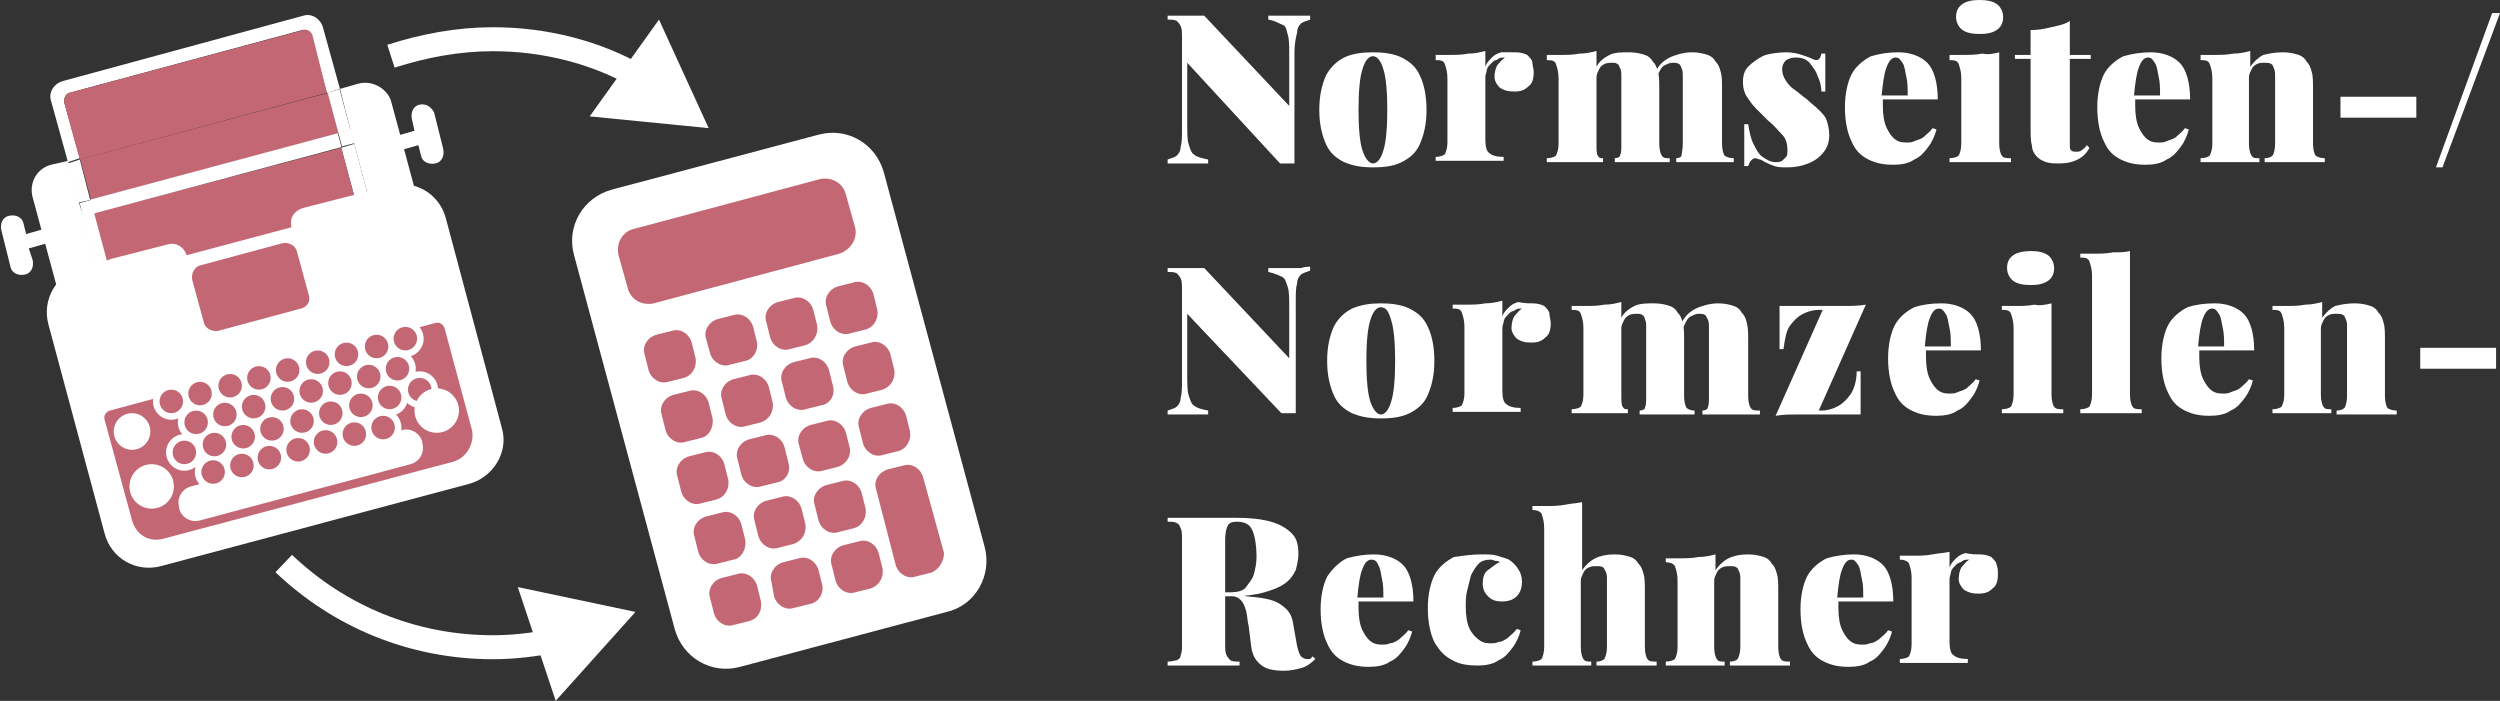 <?xml version="1.0" encoding="UTF-8"?>
<svg xmlns="http://www.w3.org/2000/svg" height="53.6" viewBox="0 0 191.2 53.6" width="191.2">
  <rect x="0" y="0" width="191.2" height="53.6" fill="#333333" stroke="none"/>
  <path d="m72.4 46.8-15.8 4.2c-2.2.6-4.4-.7-5-2.9l-7.7-28.6c-.6-2.2.7-4.4 2.9-5l15.8-4.2c2.2-.6 4.4.7 5 2.9l7.7 28.6c.6 2.2-.7 4.5-2.9 5z" fill="#fff"></path>
  <path d="m64.2 19.4-14.2 3.8c-.9.2-1.8-.3-2-1.2l-.7-2.5c-.2-.9.3-1.8 1.2-2l14.2-3.8c.9-.2 1.8.3 2 1.2l.7 2.5c.2.8-.3 1.7-1.2 2z" fill="#c46774"></path>
  <path d="m57.3 47.5-1.2.3c-.6.2-1.3-.2-1.5-.9l-.3-1.2c-.2-.6.2-1.3.9-1.5l1.2-.3c.6-.2 1.3.2 1.5.9l.3 1.2c.1.7-.2 1.3-.9 1.5z" fill="#c46774"></path>
  <path d="m61.9 46.2-1.2.3c-.6.2-1.3-.2-1.5-.9l-.2-1.1c-.2-.6.2-1.3.9-1.5l1.2-.3c.6-.2 1.3.2 1.5.9l.3 1.2c.1.6-.3 1.3-1 1.4z" fill="#c46774"></path>
  <path d="m66.6 45-1.2.3c-.6.2-1.3-.2-1.5-.9l-.3-1.2c-.2-.6.2-1.3.9-1.5l1.2-.3c.6-.2 1.3.2 1.5.9l.3 1.2c.1.7-.3 1.3-.9 1.5z" fill="#c46774"></path>
  <path d="m56.1 42.8-1.2.3c-.6.2-1.3-.2-1.5-.9l-.3-1.2c-.2-.6.2-1.3.9-1.5l1.2-.3c.6-.2 1.3.2 1.5.9l.3 1.2c.1.7-.3 1.4-.9 1.5z" fill="#c46774"></path>
  <path d="m60.7 41.6-1.2.3c-.6.2-1.3-.2-1.5-.9l-.3-1.2c-.2-.6.2-1.3.9-1.5l1.2-.3c.6-.2 1.3.2 1.5.9l.3 1.2c.1.7-.3 1.3-.9 1.5z" fill="#c46774"></path>
  <path d="m65.3 40.4-1.2.3c-.6.2-1.3-.2-1.5-.9l-.3-1.2c-.2-.6.2-1.3.9-1.5l1.2-.3c.6-.2 1.3.2 1.5.9l.3 1.2c.1.6-.2 1.3-.9 1.5z" fill="#c46774"></path>
  <path d="m71.2 43.8-1.2.3c-.6.2-1.3-.2-1.5-.9l-1.5-5.8c-.2-.6.2-1.3.9-1.5l1.2-.3c.6-.2 1.3.2 1.5.9l1.6 5.8c0 .6-.4 1.3-1 1.5z" fill="#c46774"></path>
  <path d="m54.8 38.2-1.2.3c-.6.2-1.3-.2-1.5-.9l-.3-1.2c-.2-.6.2-1.3.9-1.5l1.2-.3c.6-.2 1.3.2 1.5.9l.3 1.2c.1.6-.2 1.3-.9 1.5z" fill="#c46774"></path>
  <path d="m59.4 36.9-1.2.3c-.6.2-1.3-.2-1.5-.9l-.3-1.2c-.2-.6.2-1.3.9-1.5l1.2-.3c.6-.2 1.3.2 1.5.9l.3 1.2c.2.7-.2 1.4-.9 1.5z" fill="#c46774"></path>
  <path d="m64.1 35.7-1.2.3c-.6.2-1.3-.2-1.5-.9l-.3-1.1c-.2-.6.2-1.3.9-1.5l1.2-.3c.6-.2 1.3.2 1.5.9l.3 1.2c.1.6-.3 1.2-.9 1.4z" fill="#c46774"></path>
  <path d="m68.7 34.5-1.2.3c-.6.2-1.3-.2-1.5-.9l-.3-1.2c-.2-.6.2-1.3.9-1.5l1.2-.3c.6-.2 1.3.2 1.5.9l.3 1.2c.1.6-.2 1.3-.9 1.5z" fill="#c46774"></path>
  <path d="m53.6 33.5-1.2.3c-.6.2-1.3-.2-1.5-.9l-.3-1.2c-.2-.6.2-1.3.9-1.5l1.2-.3c.6-.2 1.3.2 1.5.9l.3 1.2c.1.7-.3 1.4-.9 1.5z" fill="#c46774"></path>
  <path d="m58.2 32.3-1.2.3c-.6.2-1.3-.2-1.5-.9l-.3-1.2c-.2-.6.2-1.3.9-1.5l1.2-.3c.6-.2 1.3.2 1.5.9l.3 1.2c.1.7-.3 1.3-.9 1.5z" fill="#c46774"></path>
  <path d="m62.8 31-1.2.3c-.6.2-1.3-.2-1.5-.9l-.3-1.2c-.2-.6.2-1.3.9-1.5l1.2-.3c.6-.2 1.3.2 1.5.9l.3 1.2c.2.7-.2 1.4-.9 1.5z" fill="#c46774"></path>
  <path d="m67.5 29.8-1.2.3c-.6.2-1.3-.2-1.5-.9l-.3-1.2c-.2-.6.2-1.3.9-1.5l1.2-.3c.6-.2 1.3.2 1.5.9l.3 1.2c.1.7-.3 1.3-.9 1.5z" fill="#c46774"></path>
  <path d="m52.3 28.9-1.2.3c-.6.2-1.3-.2-1.5-.9l-.3-1.2c-.2-.6.2-1.3.9-1.5l1.2-.3c.6-.2 1.3.2 1.5.9l.3 1.2c.1.6-.2 1.3-.9 1.5z" fill="#c46774"></path>
  <path d="m57 27.6-1.2.3c-.6.2-1.3-.2-1.5-.9l-.3-1.1c-.2-.6.2-1.3.9-1.5l1.2-.3c.6-.2 1.3.2 1.5.9l.3 1.2c.1.6-.3 1.3-.9 1.4z" fill="#c46774"></path>
  <path d="m61.6 26.4-1.2.3c-.6.2-1.3-.2-1.5-.9l-.3-1.2c-.2-.6.2-1.3.9-1.5l1.2-.3c.6-.2 1.3.2 1.5.9l.3 1.2c.1.7-.3 1.3-.9 1.5z" fill="#c46774"></path>
  <path d="m66.2 25.2-1.2.3c-.6.2-1.3-.2-1.5-.9l-.3-1.2c-.2-.6.2-1.3.9-1.5l1.2-.3c.6-.2 1.3.2 1.5.9l.3 1.2c.1.6-.2 1.3-.9 1.5z" fill="#c46774"></path>
  <path d="m35.9 37-23.6 6.3c-1.9.5-3.8-.6-4.3-2.5l-4.3-16c-.5-1.9.6-3.8 2.5-4.3l23.6-6.3c1.9-.5 3.8.6 4.3 2.5l4.3 16.1c.5 1.8-.7 3.7-2.5 4.2z" fill="#fff"></path>
  <path d="m34.7 35.3-22.2 5.9c-1.1.3-2.1-.3-2.4-1.4l-2.1-7.7c-.1-.3.1-.6.4-.7l24.9-6.7c.3-.1.6.1.7.4l2.1 7.8c.2 1-.4 2.1-1.4 2.4z" fill="#c46774"></path>
  <path d="m31.4 35.5-16.1 4.3c-.7.2-1.4-.2-1.6-.9v-.1c-.2-.7.2-1.4.9-1.6l16.1-4.3c.7-.2 1.4.2 1.6.9v.1c.2.7-.2 1.4-.9 1.6z" fill="#fff"></path>
  <path d="m3.4 17.5-1.4.4-.2-.8c-.1-.5-.6-.7-1.1-.6-.5.1-.7.6-.6 1.1l.7 2.8c.1.5.6.7 1.1.6s.7-.6.6-1.1l-.3-.9 1.4-.4z" fill="#fff"></path>
  <path d="m32.1 8c-.5.1-.7.6-.6 1.1l.2.9-1.4.4.3 1.1 1.4-.4.2.8c.1.5.6.7 1.1.6s.7-.6.6-1.1l-.7-2.8c-.2-.4-.6-.7-1.1-.6z" fill="#fff"></path>
  <path d="m4.9 7.8c0-.3.1-.6.4-.7l17.8-4.8c.3-.1.6.1.7.4l1.2 4.4 1-.3-1.3-4.7c-.2-.7-.9-1.1-1.5-.9l-18.4 5c-.7.2-1.1.9-.9 1.5l1.3 4.7.9-.3z" fill="#fff"></path>
  <path d="m27.4 6.4-1.4.4.8 3.1.3 1.1 1 3.8c.2.7-.2 1.4-.9 1.5l-18.4 4.9c-.7.2-1.4-.2-1.5-.9l-2.1-8-1.3.3c-1.1.3-1.7 1.4-1.4 2.5l2.7 10c.3 1.1 1.4 1.7 2.5 1.4l23.5-6.3c1.1-.3 1.7-1.4 1.4-2.5l-2.7-10c-.3-.9-1.4-1.6-2.5-1.3z" fill="#fff"></path>
  <path d="m25.4 6.9h1v3.2h-1z" fill="#fff" transform="matrix(.966 -.259 .259 .966 -1.318 6.999)"></path>
  <path d="m8.8 21.2 18.4-4.9c.7-.2 1.1-.9.9-1.5l-1-3.8-1 .3 1.1 4.1c.1.4-.1.7-.5.8l-17.5 4.7c-.4.1-.7-.1-.8-.5l-1.1-4.1-.9.2-.4-1 .9-.2-.8-3.1-.9.3 2.1 8c.2.5.9.9 1.5.7z" fill="#fff"></path>
  <path d="m23.9 2.7c-.1-.3-.4-.5-.7-.4l-17.9 4.8c-.3.1-.4.4-.4.7l1.2 4.4 18.9-5.1z" fill="#c46774"></path>
  <path d="m8.3 20.4c.1.4.5.6.8.5l17.6-4.7c.4-.1.6-.5.5-.8l-1.1-4.1-18.9 5z" fill="#c46774"></path>
  <path d="m6.2 9.6h19.6v3.2h-19.6z" fill="#c46774" transform="matrix(.966 -.259 .259 .966 -2.346 4.517)"></path>
  <path d="m26 10h1v1.1h-1z" fill="#fff" transform="matrix(.966 -.259 .259 .966 -1.837 7.214)"></path>
  <path d="m6.2 15.4h.9v1.1h-.9z" fill="#fff" transform="matrix(.966 -.259 .259 .966 -3.889 2.259)"></path>
  <path d="m6.7 12.7h19.6v1.1h-19.6z" fill="#fff" transform="matrix(.966 -.259 .259 .966 -2.865 4.732)"></path>
  <path d="m13.7 22.3-4.3 1.1c-.7.2-1.3-.2-1.5-.9l-.3-1.2c-.2-.7.2-1.3.9-1.5l4.3-1.1c.7-.2 1.3.2 1.5.9l.3 1.2c.1.7-.3 1.4-.9 1.5z" fill="#fff"></path>
  <path d="m28.4 18.4-4.3 1.1c-.7.2-1.3-.2-1.5-.9l-.3-1.2c-.2-.7.2-1.3.9-1.5l4.3-1.1c.7-.2 1.3.2 1.5.9l.3 1.2c.1.7-.3 1.3-.9 1.5z" fill="#fff"></path>
  <path d="m23 23.6-6.3 1.7c-.5.1-1-.2-1.1-.6l-.9-3.3c-.1-.5.2-1 .6-1.1l6.3-1.7c.5-.1 1 .2 1.1.6l.9 3.3c.2.5-.1 1-.6 1.1z" fill="#c46774"></path>
  <path d="m32.7 24.9.5 6.6c0 .1 0 .1-.1.2l-18.8 5c-.1 0-.1 0-.2-.1l-2.9-5.9" fill="#c46774"></path>
  <g fill="#fff">
    <circle cx="13.1" cy="30.7" r="1.4"></circle>
    <circle cx="15.3" cy="30.1" r="1.4"></circle>
    <circle cx="17.6" cy="29.5" r="1.4"></circle>
    <circle cx="19.8" cy="28.9" r="1.4"></circle>
    <circle cx="22" cy="28.3" r="1.4"></circle>
    <circle cx="24.3" cy="27.7" r="1.4"></circle>
    <circle cx="26.5" cy="27.1" r="1.4"></circle>
    <circle cx="28.8" cy="26.5" r="1.4"></circle>
    <circle cx="31" cy="25.9" r="1.4"></circle>
    <circle cx="14.1" cy="34.6" r="1.4"></circle>
    <circle cx="16.4" cy="34" r="1.4"></circle>
    <circle cx="18.6" cy="33.4" r="1.4"></circle>
    <circle cx="20.8" cy="32.8" r="1.4"></circle>
    <circle cx="23.1" cy="32.2" r="1.4"></circle>
    <circle cx="25.3" cy="31.6" r="1.4"></circle>
    <circle cx="27.6" cy="31" r="1.4"></circle>
    <circle cx="29.8" cy="30.4" r="1.4"></circle>
    <circle cx="32.1" cy="29.8" r="1.4"></circle>
    <circle cx="16.3" cy="36.1" r="1.4"></circle>
    <circle cx="18.5" cy="35.6" r="1.4"></circle>
    <circle cx="20.6" cy="35" r="1.4"></circle>
    <circle cx="22.8" cy="34.4" r="1.4"></circle>
    <circle cx="24.9" cy="33.8" r="1.4"></circle>
    <circle cx="27.1" cy="33.2" r="1.4"></circle>
    <circle cx="29.3" cy="32.7" r="1.4"></circle>
    <circle cx="15" cy="32.3" r="1.4"></circle>
    <circle cx="17.2" cy="31.7" r="1.4"></circle>
    <circle cx="19.4" cy="31.1" r="1.4"></circle>
    <circle cx="21.6" cy="30.5" r="1.4"></circle>
    <circle cx="23.8" cy="29.9" r="1.4"></circle>
    <circle cx="26" cy="29.3" r="1.4"></circle>
    <circle cx="28.2" cy="28.8" r="1.4"></circle>
    <circle cx="30.4" cy="28.2" r="1.4"></circle>
  </g>
  <circle cx="13.1" cy="30.7" fill="#c46774" r=".9"></circle>
  <circle cx="15.3" cy="30.1" fill="#c46774" r=".9"></circle>
  <circle cx="17.6" cy="29.5" fill="#c46774" r=".9"></circle>
  <circle cx="19.8" cy="28.9" fill="#c46774" r=".9"></circle>
  <circle cx="22" cy="28.3" fill="#c46774" r=".9"></circle>
  <circle cx="24.3" cy="27.7" fill="#c46774" r=".9"></circle>
  <circle cx="26.5" cy="27.1" fill="#c46774" r=".9"></circle>
  <circle cx="28.8" cy="26.5" fill="#c46774" r=".9"></circle>
  <circle cx="31" cy="25.9" fill="#c46774" r=".9"></circle>
  <circle cx="16.3" cy="36.1" fill="#c46774" r=".9"></circle>
  <circle cx="18.5" cy="35.6" fill="#c46774" r=".9"></circle>
  <circle cx="20.6" cy="35" fill="#c46774" r=".9"></circle>
  <circle cx="22.8" cy="34.4" fill="#c46774" r=".9"></circle>
  <circle cx="24.9" cy="33.8" fill="#c46774" r=".9"></circle>
  <circle cx="29.3" cy="32.7" fill="#c46774" r=".9"></circle>
  <circle cx="27.1" cy="33.2" fill="#c46774" r=".9"></circle>
  <circle cx="14.1" cy="34.6" fill="#c46774" r=".9"></circle>
  <circle cx="16.4" cy="34" fill="#c46774" r=".9"></circle>
  <circle cx="18.6" cy="33.4" fill="#c46774" r=".9"></circle>
  <circle cx="20.8" cy="32.8" fill="#c46774" r=".9"></circle>
  <circle cx="23.1" cy="32.2" fill="#c46774" r=".9"></circle>
  <circle cx="25.3" cy="31.6" fill="#c46774" r=".9"></circle>
  <circle cx="27.6" cy="31" fill="#c46774" r=".9"></circle>
  <circle cx="29.8" cy="30.4" fill="#c46774" r=".9"></circle>
  <circle cx="32.1" cy="29.8" fill="#c46774" r=".9"></circle>
  <circle cx="15" cy="32.3" fill="#c46774" r=".9"></circle>
  <circle cx="17.2" cy="31.7" fill="#c46774" r=".9"></circle>
  <circle cx="19.4" cy="31.1" fill="#c46774" r=".9"></circle>
  <circle cx="21.6" cy="30.5" fill="#c46774" r=".9"></circle>
  <circle cx="23.8" cy="29.9" fill="#c46774" r=".9"></circle>
  <circle cx="26" cy="29.3" fill="#c46774" r=".9"></circle>
  <circle cx="28.2" cy="28.8" fill="#c46774" r=".9"></circle>
  <circle cx="30.4" cy="28.2" fill="#c46774" r=".9"></circle>
  <circle cx="33.4" cy="31.4" fill="#fff" r="1.7"></circle>
  <circle cx="10.1" cy="33" fill="#fff" r="1.4"></circle>
  <circle cx="11.6" cy="37.2" fill="#fff" r="1.7"></circle>
  <path d="m42.4 49c-1.5.3-3.1.5-4.7.5-6.2 0-11.8-2.4-16-6.4" fill="none" stroke="#fff" stroke-miterlimit="10" stroke-width="1.834"></path>
  <path d="m39.6 44.9 9 1.9-6.1 6.8z" fill="#fff"></path>
  <path d="m29.9 4.3c2.5-.8 5.1-1.3 7.8-1.3 4 0 7.9 1 11.2 2.9" fill="none" stroke="#fff" stroke-miterlimit="10" stroke-width="1.834"></path>
  <path d="m45.1 8.9 9.1.9-3.8-8.3z" fill="#fff"></path>
  <path d="m100.2 1.2v.3c-.3.1-.6.2-.7.3-.2.2-.3.4-.3.7-.1.4-.2.9-.2 1.5v8.5c-.2 0-.3 0-.5 0s-.4 0-.6 0l-7.1-7.7v4.6c0 .7 0 1.3.1 1.6s.2.7.4.8c.2.2.6.3 1.1.4v.3c-.2 0-.5 0-.8 0s-.7 0-1 0c-.2 0-.5 0-.7 0s-.4 0-.6 0v-.3c.3-.1.6-.2.7-.3.2-.2.3-.4.3-.7.1-.3.1-.8.1-1.4v-6.9c0-.4 0-.7-.1-.9s-.2-.3-.3-.4c-.2-.1-.4-.1-.7-.1v-.3h.6.7.8.7l6.5 6.9v-3.8c0-.7 0-1.3-.1-1.6s-.1-.7-.4-.8-.5-.3-1.1-.4v-.3h.8s.7 0 1 0h.7z" fill="#fff"></path>
  <path d="m105 4c.8 0 1.6.1 2.2.4s1.1.7 1.4 1.4c.3.6.5 1.5.5 2.6s-.2 1.9-.5 2.6-.8 1.1-1.4 1.4-1.3.4-2.2.4c-.8 0-1.5-.1-2.2-.4-.6-.3-1.1-.7-1.4-1.4s-.5-1.5-.5-2.6.2-1.9.5-2.6c.3-.6.8-1.1 1.4-1.4s1.4-.4 2.2-.4zm0 .3c-.3 0-.6.3-.8 1-.2.6-.3 1.7-.3 3.1s.1 2.5.3 3.1.5 1 .8 1 .6-.3.8-1c.2-.6.3-1.7.3-3.1s-.1-2.5-.3-3.1c-.2-.7-.5-1-.8-1z" fill="#fff"></path>
  <path d="m115.9 4c.4 0 .7.1.9.2.2.2.4.4.4.6s.1.5.1.7c0 .5-.1.9-.4 1.1-.3.3-.6.4-1.1.4s-.8-.1-1.1-.3c-.2-.2-.4-.5-.4-.8 0-.4.1-.7.2-.9.2-.2.3-.4.6-.6-.2 0-.4 0-.5.1s-.3.1-.4.2-.2.2-.3.3-.2.3-.2.4-.1.3-.1.5v4.8c0 .5.1.9.3 1 .2.2.6.3 1.1.3v.3c-.2 0-.6 0-1.1 0s-1 0-1.5 0-1 0-1.5 0-.9 0-1.1 0v-.3c.3 0 .6-.1.7-.2.1-.2.2-.5.2-.9v-4.9c0-.5-.1-.8-.2-1.1s-.4-.3-.7-.3v-.4h1c.5 0 1 0 1.5-.1.5 0 .9-.1 1.3-.2v1.2c.1-.3.3-.5.5-.7s.4-.3.7-.4z" fill="#fff"></path>
  <path d="m124.6 4c.5 0 .9.1 1.2.2s.5.3.6.5c.2.2.3.4.4.8.1.3.1.8.1 1.3v4.2c0 .4.1.8.2.9.1.2.3.2.6.2v.3c-.2 0-.5 0-.9 0s-.8 0-1.2 0-.8 0-1.2 0-.7 0-.9 0v-.3c.2 0 .4-.1.4-.2.1-.2.1-.5.1-.9v-5.2c0-.2 0-.4-.1-.6s-.1-.3-.2-.3c-.1-.1-.2-.1-.4-.1s-.4 0-.6.1-.3.2-.4.4-.2.4-.2.6v5.1c0 .4 0 .8.1.9.1.2.2.2.4.2v.3c-.2 0-.5 0-.8 0-.4 0-.7 0-1.1 0s-.9 0-1.4 0-.8 0-1 0v-.3c.3 0 .6-.1.7-.2.1-.2.2-.5.2-.9v-5c0-.5-.1-.8-.2-1.1s-.4-.3-.7-.3v-.4h1c.5 0 1 0 1.5-.1.5 0 .9-.1 1.3-.2v1.2c.2-.4.6-.7 1-.9s.9-.2 1.5-.2zm4.8 0c.5 0 .9.1 1.2.2s.5.3.6.5c.2.2.3.4.4.8.1.3.1.8.1 1.3v4.2c0 .4.1.8.2.9s.4.2.7.2v.3c-.2 0-.5 0-1 0-.4 0-.9 0-1.3 0s-.8 0-1.2 0-.7 0-.9 0v-.3c.2 0 .4-.1.4-.2s.1-.5.1-.9v-5.2c0-.2 0-.4-.1-.6s-.1-.3-.2-.3c-.1-.1-.3-.1-.5-.1s-.4.1-.6.2-.3.3-.4.5-.2.4-.2.6l-.1-.6c.3-.6.7-.9 1.1-1.1s1.1-.4 1.7-.4z" fill="#fff"></path>
  <path d="m136.6 4c.5 0 .9.1 1.2.2s.6.2.8.3c.4.2.6.1.7-.4h.3v1.1 1.8h-.3c0-.4-.1-.8-.3-1.2-.1-.4-.4-.7-.6-1-.3-.3-.6-.4-1.1-.4-.3 0-.5.1-.7.2-.2.2-.3.4-.3.7s.1.6.3.9.4.5.7.7.6.5.9.7c.3.3.6.5.9.8s.5.5.6.8.2.7.2 1.1c0 .5-.1.9-.4 1.3s-.7.7-1.2.9-1 .3-1.6.3c-.4 0-.7 0-1-.1s-.5-.2-.7-.3-.3-.2-.4-.2-.2-.1-.4-.1c-.1 0-.2.1-.3.2s-.1.2-.2.4h-.3c0-.3 0-.8 0-1.2 0-.5 0-1.1 0-2h.3c.1.6.2 1.1.4 1.5s.4.8.7 1 .6.4 1 .4c.2 0 .3 0 .5-.1.1-.1.2-.2.3-.3s.1-.3.1-.5c0-.5-.1-.9-.4-1.2s-.6-.7-1.1-1.1c-.3-.3-.6-.6-.9-.9s-.5-.6-.7-.9-.3-.7-.3-1.1c0-.5.1-.9.4-1.2s.7-.6 1.1-.8 1.3-.3 1.8-.3z" fill="#fff"></path>
  <path d="m145.2 4c.9 0 1.7.3 2.2.8s.8 1.5.8 2.8h-5v-.3h2.7c0-.5 0-1-.1-1.4s-.1-.8-.3-1.1-.3-.4-.5-.4c-.3 0-.5.2-.7.7s-.3 1.2-.4 2.3l.1.1v.3s0 .2 0 .3c0 .7.1 1.3.3 1.7s.4.7.7.9.6.2.9.2c.1 0 .3 0 .5-.1s.4-.1.7-.3c.2-.2.5-.4.7-.7l.3.1c-.1.4-.3.9-.6 1.3s-.6.8-1.1 1c-.4.3-1 .4-1.6.4-.7 0-1.3-.1-1.9-.4s-1-.7-1.3-1.4c-.3-.6-.5-1.5-.5-2.6 0-1 .2-1.9.5-2.5s.9-1.1 1.5-1.4c.7-.2 1.3-.3 2.1-.3z" fill="#fff"></path>
  <path d="m152.9 4v7c0 .4.1.8.2.9.1.2.4.2.7.2v.3c-.2 0-.5 0-1 0-.4 0-.9 0-1.3 0s-.9 0-1.4 0-.8 0-1 0v-.3c.3 0 .6-.1.7-.2.1-.2.2-.5.2-.9v-5c0-.5-.1-.8-.2-1.1s-.4-.3-.7-.3v-.4h1c.5 0 1 0 1.5-.1.5.1.9-0 1.3-.1zm-1.5-4c.6 0 1 .1 1.3.3s.5.6.5 1c0 .5-.2.8-.5 1s-.7.3-1.3.3-1-.1-1.3-.3-.5-.6-.5-1c0-.5.2-.8.5-1s.7-.3 1.3-.3z" fill="#fff"></path>
  <path d="m158.3 1.6v2.6h1.6v.3h-1.6v6.6c0 .2 0 .3.1.4s.2.1.4.1c.1 0 .3 0 .4-.1s.3-.2.4-.4l.2.2c-.2.4-.5.7-.9.9s-.8.3-1.4.3c-.4 0-.7 0-1-.1s-.5-.2-.7-.4-.4-.5-.4-.9c-.1-.3-.1-.8-.1-1.4v-5.2h-1.2v-.3h1.2v-1.9c.6 0 1.1-.1 1.5-.2s1.1-.2 1.5-.5z" fill="#fff"></path>
  <path d="m164.5 4c.9 0 1.7.3 2.2.8s.8 1.5.8 2.8h-5v-.3h2.7c0-.5 0-1-.1-1.4s-.1-.8-.3-1.1-.3-.4-.5-.4c-.3 0-.5.2-.7.7s-.3 1.2-.4 2.3l.1.1v.3s0 .2 0 .3c0 .7.1 1.3.3 1.7s.4.7.7.9.6.2.9.2c.1 0 .3 0 .5-.1s.4-.1.7-.3c.2-.2.5-.4.7-.7l.3.1c-.1.4-.3.9-.6 1.3s-.6.8-1.1 1c-.4.3-1 .4-1.6.4-.7 0-1.3-.1-1.9-.4s-1-.7-1.3-1.4c-.3-.6-.5-1.5-.5-2.6 0-1 .2-1.9.5-2.5s.9-1.1 1.5-1.4c.7-.2 1.4-.3 2.1-.3z" fill="#fff"></path>
  <path d="m174.6 4c.5 0 .9.1 1.2.2s.5.3.6.5c.2.2.3.4.4.8.1.3.1.8.1 1.3v4.2c0 .4.1.8.2.9s.4.2.7.2v.3c-.2 0-.5 0-1 0-.4 0-.9 0-1.3 0s-.9 0-1.3 0-.7 0-1 0v-.3c.3 0 .5-.1.6-.2s.2-.5.2-.9v-5.2c0-.2 0-.4-.1-.6s-.1-.3-.2-.3c-.1-.1-.3-.1-.5-.1s-.4 0-.6.1-.3.2-.4.4-.2.4-.2.6v5.1c0 .4.1.8.2.9.1.2.3.2.6.2v.3c-.2 0-.5 0-.9 0s-.8 0-1.2 0-.9 0-1.4 0-.8 0-1 0v-.3c.3 0 .6-.1.7-.2.1-.2.2-.5.2-.9v-5c0-.5-.1-.8-.2-1.1s-.4-.3-.7-.3v-.4h1c.5 0 1 0 1.5-.1.5 0 .9-.1 1.3-.2v1.2c.3-.4.6-.7 1-.9.4-.1.9-.2 1.5-.2z" fill="#fff"></path>
  <path d="m184.8 7.4v1.6h-5.8v-1.6z" fill="#fff"></path>
  <path d="m191.2 1-4.4 11.8h-.5l4.3-11.8z" fill="#fff"></path>
  <path d="m100.2 20.4v.3c-.3.1-.6.2-.7.3-.2.2-.3.4-.3.7-.1.3-.1.8-.1 1.4v8.5c-.2 0-.3 0-.5 0s-.4 0-.6 0l-7.2-7.6v4.6c0 .7 0 1.3.1 1.6s.2.7.4.8c.2.2.6.3 1.1.4v.3c-.2 0-.5 0-.8 0s-.7 0-1 0c-.2 0-.5 0-.7 0s-.4 0-.6 0v-.3c.3-.1.6-.2.7-.3.2-.2.3-.4.3-.7.1-.3.1-.8.1-1.4v-6.8c0-.4 0-.7-.1-.9s-.2-.3-.3-.4c-.2-.1-.4-.1-.7-.1v-.3h.6.7.8.7l6.5 6.9v-3.8c0-.7 0-1.3-.1-1.6s-.2-.7-.4-.8-.6-.3-1.1-.4v-.3h.8s.7 0 1 0h.7c.3-.1.5-.1.7-.1z" fill="#fff"></path>
  <path d="m105.6 23.2c.8 0 1.6.1 2.2.4s1.1.7 1.4 1.4c.3.6.5 1.5.5 2.6s-.2 1.9-.5 2.6-.8 1.1-1.4 1.4-1.3.4-2.2.4c-.8 0-1.5-.1-2.2-.4-.6-.3-1.1-.7-1.4-1.4s-.5-1.5-.5-2.6.2-1.9.5-2.6c.3-.6.8-1.1 1.4-1.4.7-.3 1.4-.4 2.2-.4zm0 .3c-.3 0-.6.3-.8 1-.2.6-.3 1.7-.3 3.1s.1 2.5.3 3.1.5 1 .8 1 .6-.3.8-1c.2-.6.3-1.7.3-3.1s-.1-2.5-.3-3.1c-.2-.7-.4-1-.8-1z" fill="#fff"></path>
  <path d="m117.2 23.2c.4 0 .7.1.9.2.2.2.4.4.4.6s.1.5.1.7c0 .5-.1.9-.4 1.1-.3.3-.6.4-1.1.4s-.8-.1-1.1-.3c-.2-.2-.4-.5-.4-.8 0-.4.1-.7.2-.9.2-.2.3-.4.6-.6-.2 0-.4 0-.5.1s-.3.1-.4.2-.2.2-.3.3-.2.3-.2.4-.1.3-.1.5v4.8c0 .5.1.9.3 1 .2.2.6.3 1.1.3v.3c-.2 0-.6 0-1.1 0s-1 0-1.5 0-1 0-1.5 0-.9 0-1.1 0v-.3c.3 0 .6-.1.7-.2.1-.2.2-.5.2-.9v-5.1c0-.5-.1-.8-.2-1.1s-.4-.3-.7-.3v-.3h1c.5 0 1 0 1.5-.1.5 0 .9-.1 1.3-.2v1.2c.1-.3.3-.5.5-.7s.4-.3.7-.4c.5.1.8.1 1.1.1z" fill="#fff"></path>
  <path d="m126.5 23.2c.5 0 .9.1 1.2.2s.5.3.6.5c.2.2.3.4.4.8.1.3.1.8.1 1.3v4.3c0 .4.1.8.2.9s.3.2.6.2v.3c-.2 0-.5 0-.9 0s-.8 0-1.2 0-.8 0-1.2 0-.7 0-.9 0v-.3c.2 0 .4-.1.4-.2.1-.2.1-.5.1-.9v-5.3c0-.2 0-.4-.1-.6 0-.1-.1-.3-.2-.3-.1-.1-.2-.1-.4-.1s-.4 0-.6.1-.3.2-.4.4-.2.4-.2.6v5.1c0 .4 0 .8.1.9.1.2.2.2.4.2v.3c-.2 0-.5 0-.8 0-.4 0-.7 0-1.1 0s-.9 0-1.4 0-.8 0-1 0v-.3c.3 0 .6-.1.7-.2.1-.2.2-.5.2-.9v-5.1c0-.5-.1-.8-.2-1.1s-.4-.3-.7-.3v-.3h1c.5 0 1 0 1.5-.1.5 0 .9-.1 1.3-.2v1.2c.2-.4.6-.7 1-.9s1-.2 1.5-.2zm4.9 0c.5 0 .9.1 1.2.2s.5.3.6.5c.2.2.3.4.4.8s.1.8.1 1.3v4.3c0 .4.1.8.2.9.1.2.4.2.7.2v.3c-.2 0-.5 0-1 0-.4 0-.9 0-1.3 0s-.8 0-1.2 0-.7 0-.9 0v-.3c.2 0 .4-.1.4-.2.1-.2.1-.5.1-.9v-5.3c0-.2 0-.4-.1-.6-.1-.1-.1-.3-.2-.3-.1-.1-.3-.1-.5-.1s-.4.1-.6.2-.3.3-.4.5-.2.4-.2.6l-.1-.6c.3-.6.7-.9 1.1-1.1s1.1-.4 1.7-.4z" fill="#fff"></path>
  <path d="m142.7 23.3-3.6 8.1h.2c.4 0 .8-.1 1.2-.3s.7-.5 1-.9.5-1.1.5-1.8h.3v2 1.3c-.5 0-1 0-1.5 0s-1.1 0-1.6 0c-.6 0-1.1 0-1.7 0s-1.1 0-1.7.1l3.6-8.1h-.3c-.4 0-.8.1-1.2.3s-.7.5-1 .9-.4 1.1-.5 1.8h-.3c0-.9 0-1.5 0-2s0-.9 0-1.3h1.6 1.6 1.7c.6-0 1.1-0 1.7-.1z" fill="#fff"></path>
  <path d="m148.5 23.2c.9 0 1.7.3 2.2.8s.8 1.5.8 2.8h-5v-.3h2.7c0-.5 0-1-.1-1.4s-.1-.8-.3-1.1-.3-.4-.5-.4c-.3 0-.5.2-.7.7s-.3 1.2-.4 2.3l.1.1v.3s0 .2 0 .3c0 .7.1 1.3.3 1.7s.4.7.7.9.6.2.9.2c.1 0 .3 0 .5-.1s.4-.1.7-.3c.2-.2.5-.4.7-.7l.3.1c-.1.4-.3.9-.6 1.3s-.6.8-1.1 1c-.4.3-1 .4-1.6.4-.7 0-1.3-.1-1.9-.4s-1-.7-1.3-1.4c-.3-.6-.5-1.5-.5-2.6 0-1 .2-1.9.5-2.5s.9-1.1 1.5-1.4c.6-.2 1.3-.3 2.1-.3z" fill="#fff"></path>
  <path d="m156.9 23.2v7c0 .4.1.8.2.9.1.2.4.2.7.2v.3c-.2 0-.5 0-1 0-.4 0-.9 0-1.3 0s-.9 0-1.4 0-.8 0-1 0v-.3c.3 0 .6-.1.7-.2.1-.2.2-.5.2-.9v-5.1c0-.5-.1-.8-.2-1.1s-.4-.3-.7-.3v-.3h1c.5 0 1 0 1.5-.1.4.1.9 0 1.3-.1zm-1.6-4c.6 0 1 .1 1.3.3s.5.6.5 1c0 .5-.2.8-.5 1s-.7.3-1.3.3-1-.1-1.3-.3-.5-.6-.5-1c0-.5.2-.8.5-1s.8-.3 1.3-.3z" fill="#fff"></path>
  <path d="m162.9 19.2v11c0 .4.1.8.2.9.1.2.4.2.7.2v.3c-.2 0-.5 0-1 0-.4 0-.9 0-1.3 0s-.9 0-1.4 0-.8 0-1 0v-.3c.3 0 .6-.1.7-.2.1-.2.2-.5.2-.9v-9.1c0-.5-.1-.8-.2-1.1s-.4-.3-.7-.3v-.3h1c.5 0 1 0 1.5-.1.5 0 .9 0 1.3-.1z" fill="#fff"></path>
  <path d="m169.4 23.2c.9 0 1.7.3 2.2.8s.8 1.5.8 2.8h-5v-.3h2.7c0-.5 0-1-.1-1.4s-.1-.8-.3-1.1-.3-.4-.5-.4c-.3 0-.5.2-.7.7s-.3 1.2-.4 2.3l.1.1v.3s0 .2 0 .3c0 .7.1 1.3.3 1.7s.4.7.7.9.6.2.9.2c.1 0 .3 0 .5-.1s.4-.1.7-.3c.2-.2.5-.4.7-.7l.3.1c-.1.4-.3.9-.6 1.3s-.6.8-1.1 1c-.4.3-1 .4-1.6.4-.7 0-1.3-.1-1.9-.4s-1-.7-1.3-1.4c-.3-.6-.5-1.5-.5-2.6 0-1 .2-1.9.5-2.5s.9-1.1 1.5-1.4c.6-.2 1.3-.3 2.1-.3z" fill="#fff"></path>
  <path d="m180.1 23.2c.5 0 .9.1 1.2.2s.5.3.6.5c.2.2.3.4.4.8.1.3.1.8.1 1.3v4.3c0 .4.1.8.2.9s.4.2.7.2v.3c-.2 0-.5 0-1 0-.4 0-.9 0-1.3 0s-.9 0-1.3 0-.7 0-1 0v-.3c.3 0 .5-.1.6-.2s.2-.5.2-.9v-5.3c0-.2 0-.4-.1-.6s-.1-.3-.2-.3c-.1-.1-.3-.1-.5-.1s-.4 0-.6.1-.3.2-.4.4-.2.4-.2.6v5.1c0 .4.1.8.2.9.1.2.3.2.6.2v.3c-.2 0-.5 0-.9 0s-.8 0-1.2 0-.9 0-1.4 0-.8 0-1 0v-.3c.3 0 .6-.1.7-.2.1-.2.2-.5.2-.9v-5.1c0-.5-.1-.8-.2-1.1s-.4-.3-.7-.3v-.3h1c.5 0 1 0 1.5-.1.5 0 .9-.1 1.3-.2v1.2c.3-.4.6-.7 1-.9.4-.1.9-.2 1.5-.2z" fill="#fff"></path>
  <path d="m190.9 26.6v1.6h-5.8v-1.6z" fill="#fff"></path>
  <path d="m89.3 39.6h1.2s1 0 1.5 0h1.5s.8 0 1 0c1.1 0 2 .1 2.7.3s1.2.5 1.6.9.5.9.5 1.6c0 .4-.1.8-.2 1.2-.2.4-.4.7-.8 1s-.9.5-1.6.7-1.5.3-2.5.3h-1.5v-.3h1.4c.5 0 1-.1 1.2-.4s.5-.6.6-1 .2-.8.2-1.3c0-.8-.1-1.5-.3-2s-.6-.7-1.2-.7c-.4 0-.6.1-.7.3s-.2.5-.2 1.1v7.9c0 .4 0 .7.1.9s.2.3.3.4c.2.1.4.1.7.1v.3c-.3 0-.7 0-1.2 0s-1 0-1.5 0c-.6 0-1.1 0-1.6 0s-.9 0-1.2 0v-.3c.3 0 .6-.1.7-.1.2-.1.3-.2.3-.4.1-.2.1-.5.1-.9v-7.9c0-.4 0-.7-.1-.9s-.1-.3-.3-.4-.4-.1-.7-.1zm3.3 5.7c.4 0 .7 0 1.1.1s.7.1.9.1c.3 0 .5 0 .7.1 1.1.1 2 .2 2.6.6s.9.8 1 1.5l.3 1.7c.1.4.2.7.3.8s.3.2.4.2h.3s.1-.1.2-.2l.2.2c-.3.3-.7.6-1.1.7s-.8.2-1.3.2c-.7 0-1.3-.1-1.7-.4s-.7-.7-.8-1.4l-.2-1.6c-.1-.4-.1-.8-.2-1.2-.1-.3-.2-.6-.4-.8s-.4-.3-.7-.3h-1.7z" fill="#fff"></path>
  <path d="m105.1 42.4c.9 0 1.7.3 2.2.8s.8 1.5.8 2.8h-5v-.3h2.7c0-.5 0-1-.1-1.4s-.1-.8-.3-1.1c-.1-.3-.3-.4-.5-.4-.3 0-.5.2-.7.7s-.3 1.2-.4 2.3l.1.1v.3.3c0 .7.1 1.3.3 1.7s.4.7.7.9.6.2.9.2c.1 0 .3 0 .5-.1.2 0 .4-.1.7-.3.2-.2.5-.4.7-.7l.3.1c-.1.4-.3.9-.6 1.3s-.6.8-1.1 1c-.4.3-1 .4-1.6.4-.7 0-1.3-.1-1.9-.4s-1-.7-1.3-1.4c-.3-.6-.5-1.5-.5-2.6 0-1 .2-1.9.5-2.5.4-.6.9-1.1 1.5-1.4.7-.2 1.4-.3 2.1-.3z" fill="#fff"></path>
  <path d="m113.3 42.4c.5 0 .9 0 1.2.1s.7.2.9.3c.3.2.5.4.7.7s.3.6.3 1-.1.8-.4 1.1-.7.4-1.1.4c-.5 0-.8-.1-1.1-.4s-.4-.6-.4-1 .1-.8.4-1 .6-.5.9-.6c-.1-.1-.2-.1-.3-.1s-.2-.1-.4-.1c-.4 0-.7.1-.9.3s-.4.5-.6.9c-.1.4-.2.8-.3 1.2s-.1.8-.1 1.2c0 .7.1 1.3.3 1.7s.5.7.8.9.6.2.9.2c.1 0 .3 0 .5-.1.2 0 .4-.1.7-.3.2-.2.5-.4.7-.7l.3.1c-.1.4-.3.9-.6 1.3s-.6.8-1.1 1c-.4.3-1 .4-1.6.4-.7 0-1.4-.1-1.9-.4-.6-.3-1-.7-1.4-1.4-.3-.6-.5-1.5-.5-2.6 0-1 .2-1.9.5-2.5s.9-1.1 1.5-1.4c.7-.1 1.4-.2 2.1-.2z" fill="#fff"></path>
  <path d="m121 38.4v5.2c.3-.4.6-.7 1-.9s.9-.3 1.5-.3c.5 0 .9.1 1.2.2s.5.3.6.5c.2.2.3.4.4.8.1.3.1.8.1 1.3v4.3c0 .4.1.8.2.9.1.2.4.2.7.2v.3c-.2 0-.5 0-1 0-.4 0-.9 0-1.3 0s-.9 0-1.3 0-.7 0-1 0v-.3c.3 0 .5-.1.6-.2.1-.2.2-.5.2-.9v-5.2c0-.2 0-.4-.1-.6-.1-.1-.1-.3-.2-.3-.1-.1-.3-.1-.5-.1s-.4 0-.6.1-.3.2-.4.4-.2.4-.2.6v5.1c0 .4.1.8.2.9.1.2.3.2.6.2v.3c-.2 0-.5 0-.9 0s-.8 0-1.2 0-.9 0-1.4 0-.8 0-1 0v-.3c.3 0 .6-.1.7-.2.1-.2.2-.5.2-.9v-9.1c0-.5-.1-.8-.2-1.1-.1-.2-.4-.3-.7-.3v-.3h1c.5 0 1 0 1.5-.1s.9-.1 1.3-.2z" fill="#fff"></path>
  <path d="m133.7 42.4c.5 0 .9.1 1.2.2s.5.3.6.5c.2.2.3.4.4.8.1.3.1.8.1 1.3v4.3c0 .4.1.8.2.9.1.2.4.2.7.2v.3c-.2 0-.5 0-1 0-.4 0-.9 0-1.3 0s-.9 0-1.3 0-.7 0-1 0v-.3c.3 0 .5-.1.6-.2.1-.2.2-.5.2-.9v-5.2c0-.2 0-.4-.1-.6s-.1-.3-.2-.3c-.1-.1-.3-.1-.5-.1s-.4 0-.6.1-.3.2-.4.4-.2.4-.2.6v5.1c0 .4.1.8.2.9.1.2.3.2.6.2v.3c-.2 0-.5 0-.9 0s-.8 0-1.2 0-.9 0-1.4 0-.8 0-1 0v-.3c.3 0 .6-.1.7-.2.1-.2.2-.5.2-.9v-5.1c0-.5-.1-.8-.2-1.1-.1-.2-.4-.3-.7-.3v-.3h1c.5 0 1 0 1.5-.1.5 0 .9-.1 1.3-.2v1.2c.3-.4.6-.7 1-.9s.9-.3 1.5-.3z" fill="#fff"></path>
  <path d="m141.8 42.4c.9 0 1.7.3 2.2.8s.8 1.5.8 2.8h-5v-.3h2.7c0-.5 0-1-.1-1.4s-.1-.8-.3-1.1-.3-.4-.5-.4c-.3 0-.5.2-.7.7s-.3 1.2-.4 2.3l.1.1v.3.3c0 .7.1 1.3.3 1.7s.4.7.7.9.6.2.9.2c.1 0 .3 0 .5-.1.2 0 .4-.1.7-.3.2-.2.5-.4.7-.7l.3.1c-.1.4-.3.9-.6 1.3s-.6.8-1.1 1c-.4.3-1 .4-1.6.4-.7 0-1.3-.1-1.9-.4s-1-.7-1.3-1.4c-.3-.6-.5-1.5-.5-2.6 0-1 .2-1.9.5-2.5s.9-1.1 1.5-1.4c.7-.2 1.4-.3 2.1-.3z" fill="#fff"></path>
  <path d="m151.4 42.4c.4 0 .7.1.9.2.2.2.4.4.4.6.1.2.1.5.1.7 0 .5-.1.9-.4 1.1-.3.3-.6.4-1.1.4s-.8-.1-1.1-.3c-.2-.2-.4-.5-.4-.8 0-.4.1-.7.2-.9.2-.2.3-.4.6-.6-.2 0-.4 0-.5.1s-.2.1-.4.2c-.1.1-.2.2-.3.3s-.2.3-.2.4-.1.3-.1.5v4.8c0 .5.1.9.3 1 .2.2.6.3 1.1.3v.3c-.2 0-.6 0-1.1 0s-1 0-1.5 0-1 0-1.5 0-.9 0-1.1 0v-.3c.3 0 .6-.1.7-.2.1-.2.2-.5.2-.9v-5.1c0-.5-.1-.8-.2-1.1-.1-.2-.4-.3-.7-.3v-.3h1c.5 0 1 0 1.5-.1s.9-.1 1.3-.2v1.2c.1-.3.3-.5.5-.7s.4-.3.7-.4c.5.1.8.1 1.1.1z" fill="#fff"></path>
</svg>
